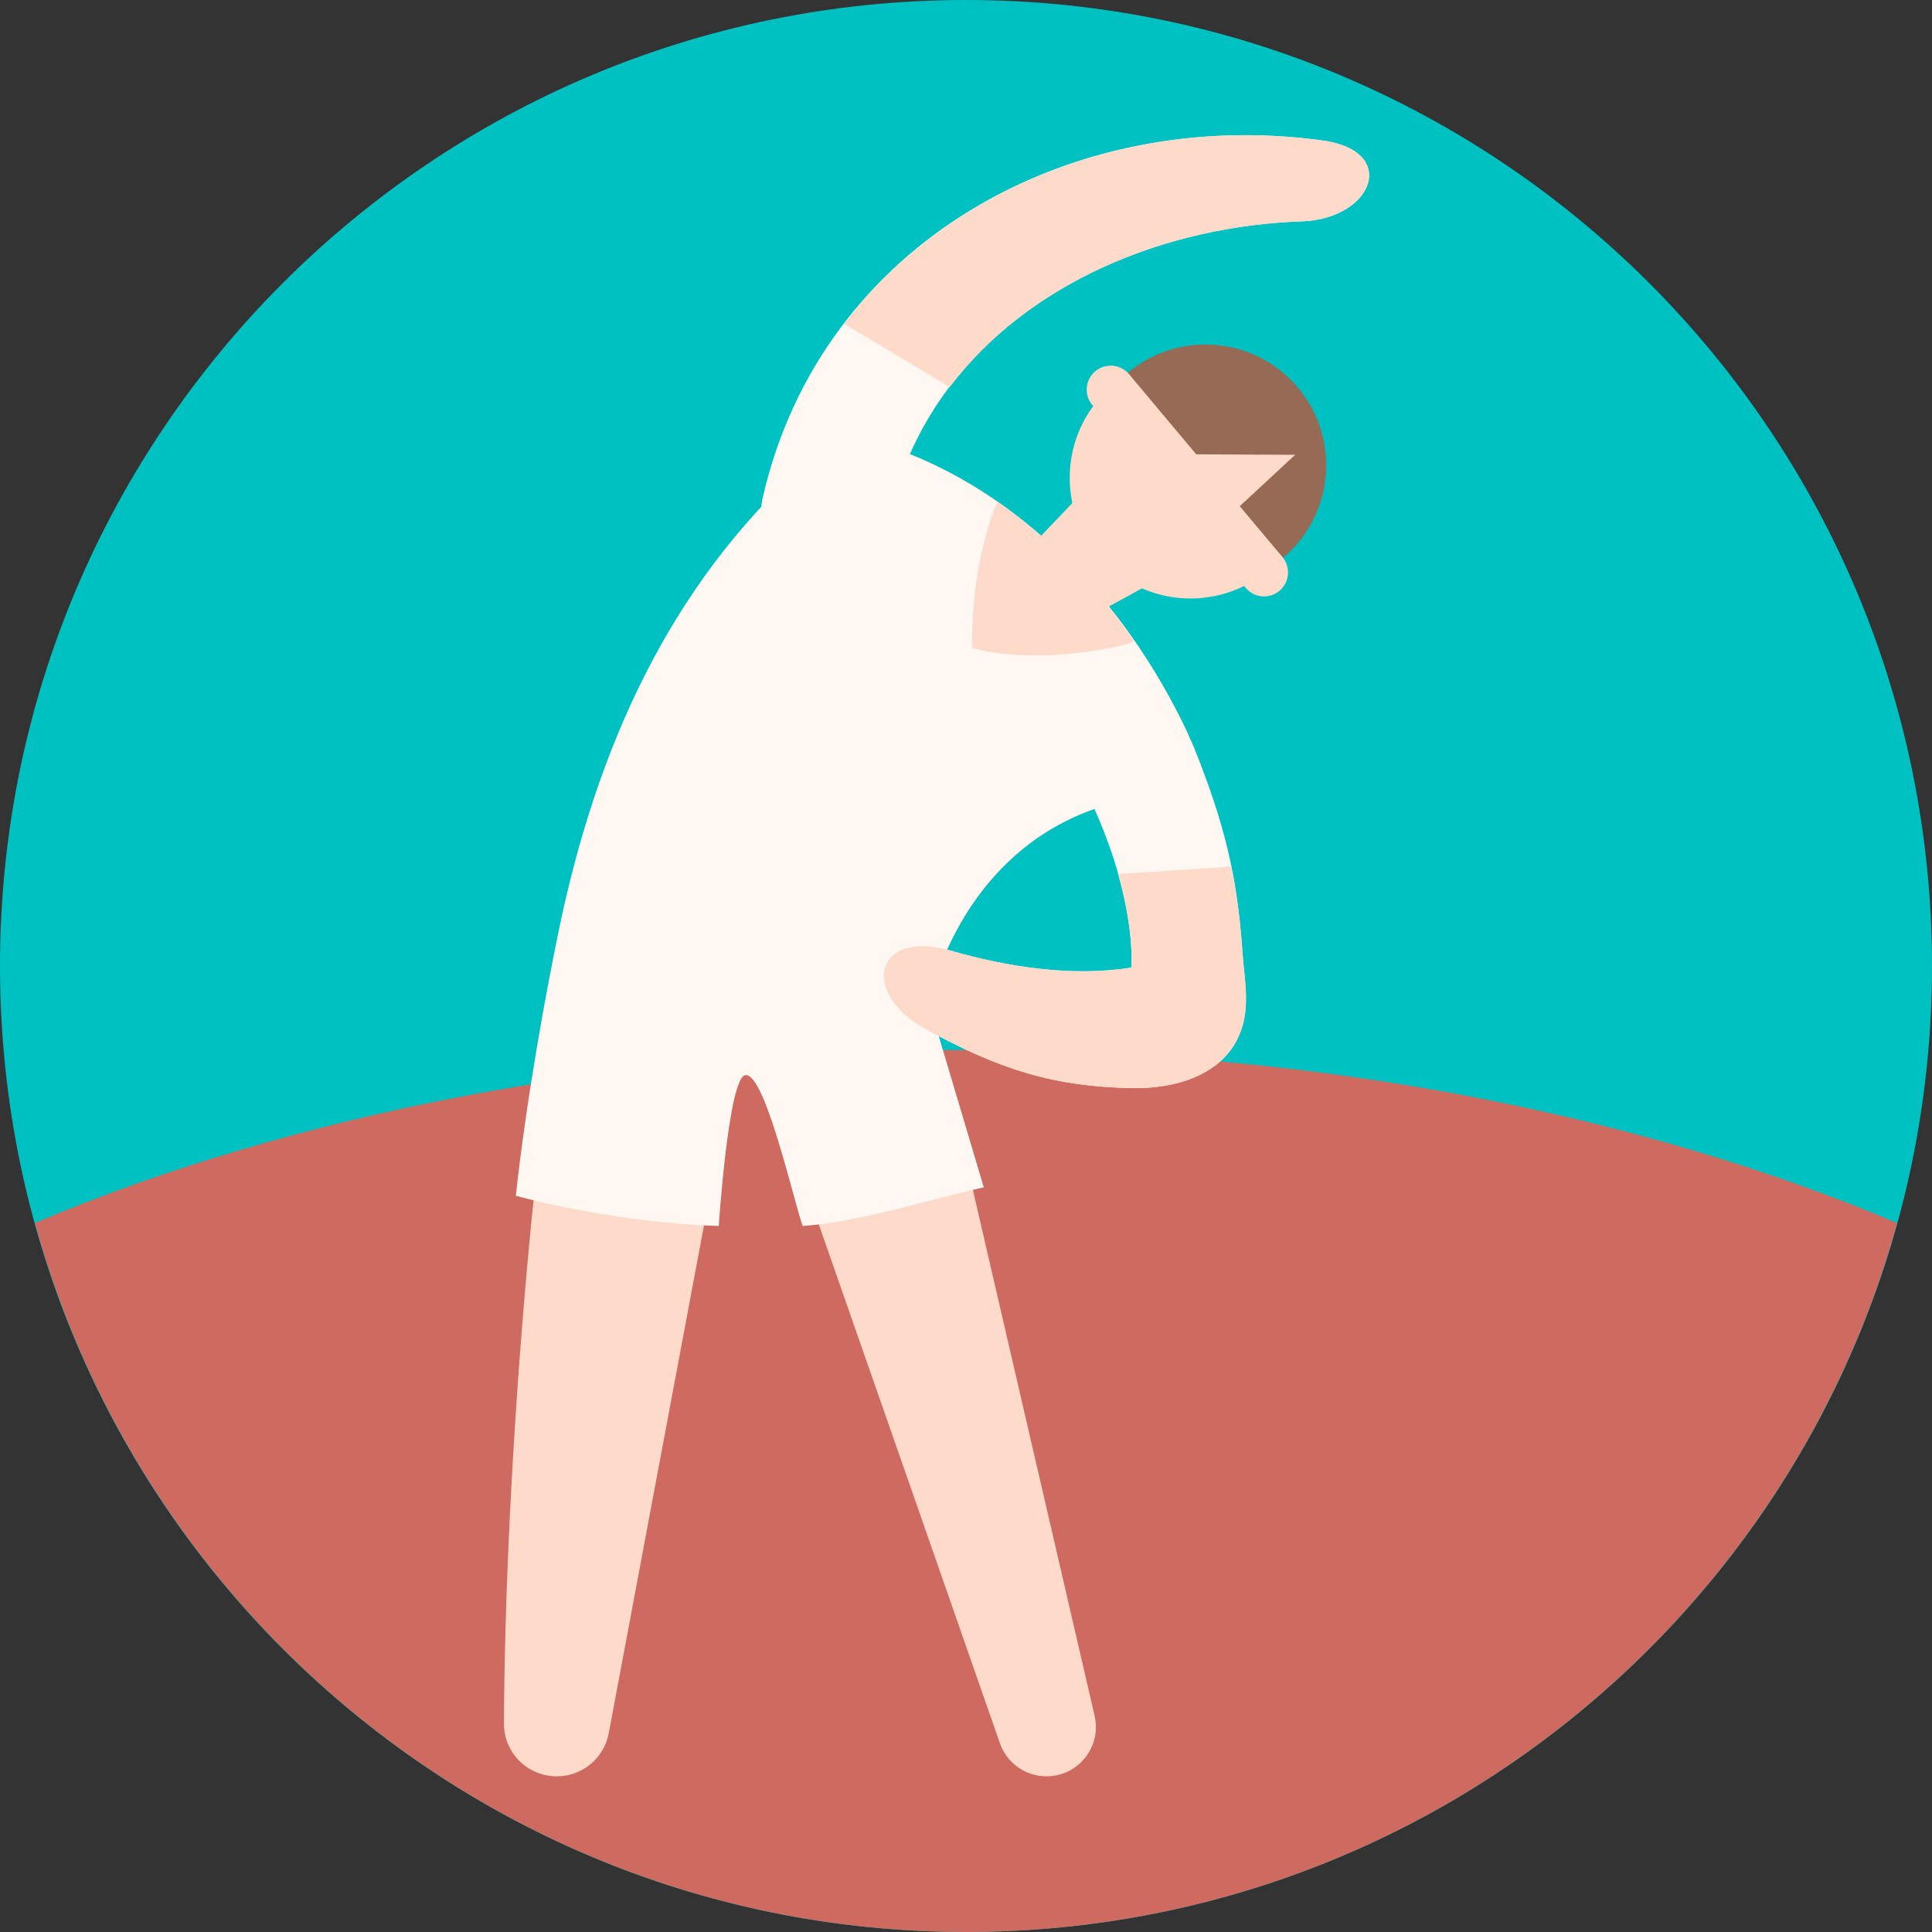 <svg width="40" height="40" viewBox="0 0 40 40" fill="none" xmlns="http://www.w3.org/2000/svg">
<rect x="0" y="0" width="40" height="40" fill="#333333" stroke="none"/>
<g clip-path="url(#clip0_659_3293)">
<path d="M20 40C31.046 40 40 31.046 40 20C40 8.954 31.046 0 20 0C8.954 0 0 8.954 0 20C0 31.046 8.954 40 20 40Z" fill="#00C1C1"/>
<path d="M20 21.739C12.722 21.739 6.031 23.08 0.722 25.321C3.053 33.783 10.797 40 20 40C29.203 40 36.948 33.783 39.278 25.322C33.969 23.08 27.278 21.739 20 21.739Z" fill="#CE6A5F"/>
<path d="M24.578 15.157C23.276 12.396 21.062 10.139 18.389 9.237C17.809 9.041 17.118 9.203 16.671 9.603C13.819 12.156 12.612 15.56 11.852 19.193C11.062 22.968 10.454 30.507 10.434 35.687C10.431 36.29 10.925 36.777 11.529 36.777C12.055 36.777 12.507 36.402 12.604 35.884L15.069 22.738C15.069 22.738 15.13 22.293 15.385 22.265C15.619 22.239 15.855 22.213 16.193 23.177C17.323 26.403 20.7 36.087 20.7 36.087C20.842 36.499 21.23 36.777 21.667 36.777C22.319 36.777 22.805 36.173 22.666 35.536L19.292 20.963L19.219 20.777C19.768 18.643 21.249 16.879 23.583 16.518C24.398 16.392 24.889 15.817 24.578 15.157Z" fill="#FDDAC9"/>
<path d="M18.388 9.236C17.809 9.04 17.117 9.202 16.671 9.602C13.819 12.155 12.342 15.567 11.582 19.201C11.306 20.522 10.894 22.776 10.68 24.757C11.965 25.104 13.64 25.35 14.881 25.382C14.881 25.382 15.085 22.278 15.437 22.257C15.841 22.232 16.421 24.818 16.618 25.382C17.766 25.31 19.299 24.818 20.368 24.583L19.291 20.963L19.219 20.777C19.767 18.642 21.248 16.879 23.582 16.517C24.397 16.391 24.89 15.817 24.578 15.156C23.276 12.396 21.062 10.139 18.388 9.236Z" fill="#FFF8F2"/>
<path d="M25.723 19.713C25.615 18.135 25.358 17.056 24.707 15.442C24.105 13.951 21.789 14.915 22.482 16.36C22.976 17.391 23.364 18.517 23.425 19.667C23.432 19.79 23.422 19.912 23.423 20.033C22.179 20.229 20.854 20.02 19.675 19.679C18.127 19.231 17.775 20.548 19.187 21.318C20.715 22.151 21.826 22.499 23.454 22.528C24.263 22.542 25.265 22.299 25.645 21.457C25.901 20.892 25.765 20.315 25.723 19.713Z" fill="#FFF8F2"/>
<path d="M18.354 11.007C19.083 6.91 23.025 4.721 26.948 4.583C28.432 4.532 28.973 3.128 27.384 2.909C22.194 2.192 17.008 5.007 15.794 10.292C15.435 11.858 17.844 12.527 18.205 10.957L18.354 11.007Z" fill="#FFF8F2"/>
<path d="M26.254 11.806C27.312 10.918 27.45 9.342 26.562 8.284C25.674 7.226 24.098 7.088 23.04 7.976C21.982 8.864 21.845 10.44 22.732 11.498C23.619 12.556 25.196 12.694 26.254 11.806Z" fill="#FDDAC9"/>
<path d="M23.351 7.718C24.408 6.83 25.985 6.968 26.872 8.026C27.76 9.083 27.621 10.66 26.564 11.548L25.668 10.48L26.815 9.416L24.767 9.406L23.351 7.718Z" fill="#966A54"/>
<path d="M21.973 13.099L20.932 11.745L22.686 9.908L24.293 11.823L21.973 13.099Z" fill="#FDDAC9"/>
<path d="M23.315 8.447C23.525 8.271 23.552 7.958 23.376 7.748C23.2 7.538 22.887 7.51 22.676 7.687C22.466 7.863 22.439 8.176 22.615 8.386C22.791 8.596 23.105 8.624 23.315 8.447Z" fill="#FDDAC9"/>
<path d="M26.49 12.232C26.7 12.055 26.727 11.742 26.551 11.532C26.375 11.322 26.061 11.294 25.851 11.471C25.641 11.647 25.614 11.96 25.79 12.171C25.966 12.381 26.279 12.408 26.49 12.232Z" fill="#FDDAC9"/>
<path d="M20.125 13.412C20.125 13.412 20.801 13.646 22.078 13.542C22.618 13.498 23.524 13.336 23.467 13.254C22.686 12.132 21.745 11.152 20.675 10.403C20.613 10.36 20.343 11.197 20.229 11.928C20.11 12.683 20.125 13.412 20.125 13.412Z" fill="#FDDAC9"/>
<path d="M19.187 21.319C20.715 22.153 21.826 22.5 23.454 22.529C24.263 22.543 25.265 22.3 25.645 21.458C25.901 20.892 25.765 20.315 25.724 19.713C25.679 19.062 25.606 18.495 25.494 17.941C24.72 17.993 23.741 18.058 23.147 18.095C23.293 18.61 23.397 19.136 23.425 19.668C23.432 19.791 23.422 19.913 23.423 20.034C22.179 20.23 20.854 20.021 19.675 19.68C18.127 19.232 17.775 20.549 19.187 21.319Z" fill="#FDDAC9"/>
<path d="M27.384 2.909C23.54 2.378 19.702 3.789 17.475 6.702L19.663 8.015C21.302 5.848 24.125 4.683 26.947 4.583C28.431 4.532 28.973 3.128 27.384 2.909Z" fill="#FDDAC9"/>
</g>
<defs>
<clipPath id="clip0_659_3293">
<rect width="40" height="40" fill="white"/>
</clipPath>
</defs>
</svg>
